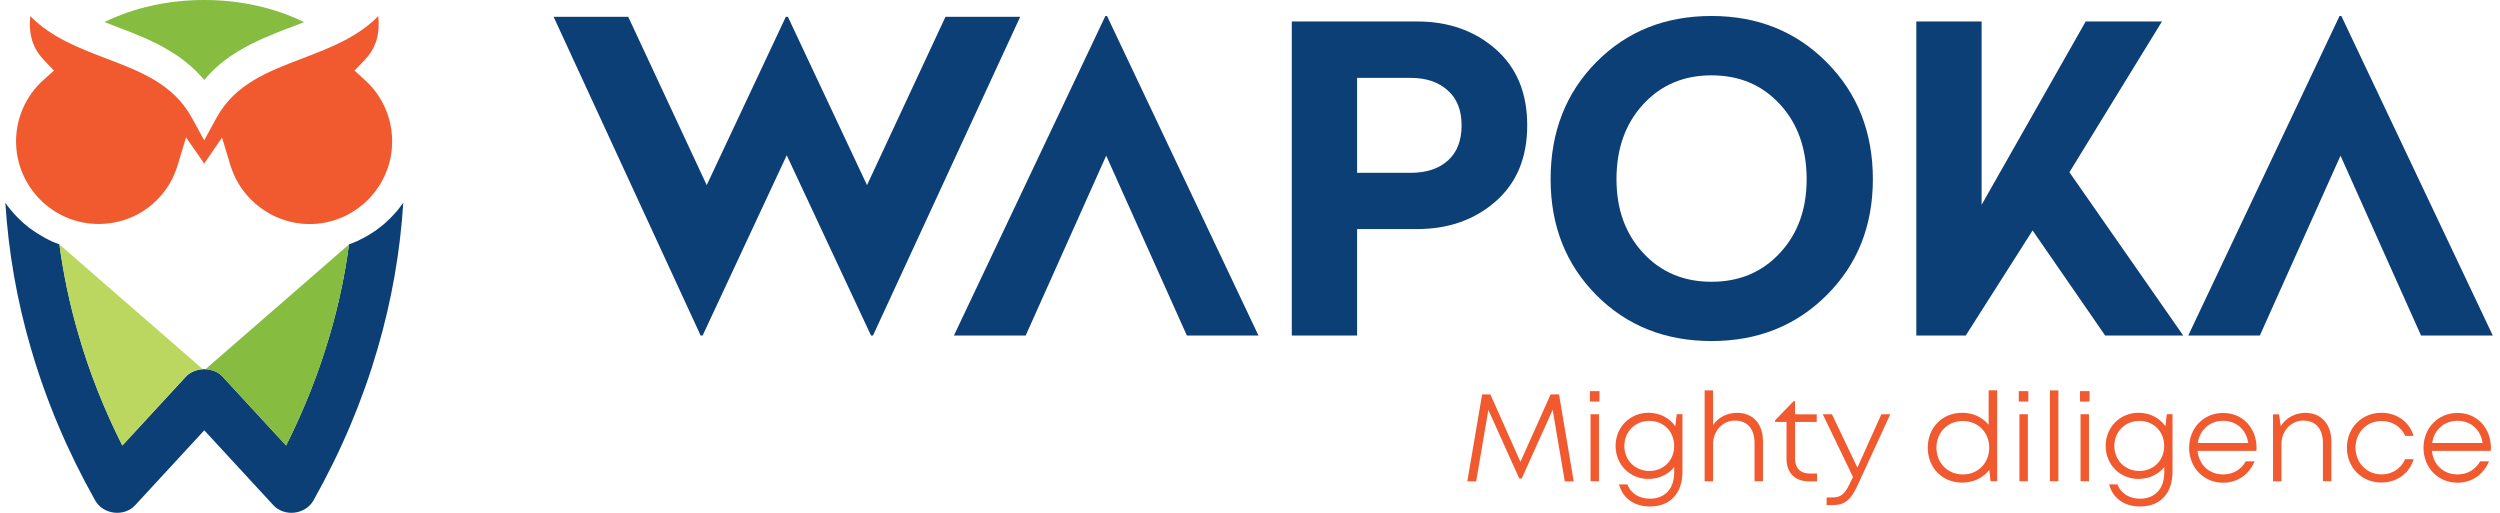 <svg width="234" height="48" viewBox="0 0 234 48" fill="none" xmlns="http://www.w3.org/2000/svg">
<path fill-rule="evenodd" clip-rule="evenodd" d="M95.49 1.573L81.711 31.407H81.528L73.638 14.534L65.765 31.407H65.581L51.817 1.573H58.802L66.148 17.327L73.554 1.573H73.746L81.152 17.327L88.498 1.573H95.49Z" fill="#0C3F76"/>
<path fill-rule="evenodd" clip-rule="evenodd" d="M132.654 2.01C135.58 2.01 138.031 2.877 139.999 4.604C141.968 6.33 142.948 8.709 142.948 11.732C142.948 14.741 141.968 17.119 139.999 18.846C138.031 20.572 135.58 21.439 132.654 21.439H127.024V31.407H120.912V2.01H132.654ZM132.049 7.29H127.024V16.175H132.049C133.52 16.175 134.676 15.792 135.526 15.024C136.376 14.257 136.805 13.167 136.805 11.732C136.805 10.313 136.369 9.216 135.503 8.456C134.638 7.681 133.489 7.29 132.049 7.29Z" fill="#0C3F76"/>
<path fill-rule="evenodd" clip-rule="evenodd" d="M160.196 1.496C164.515 1.496 168.108 2.939 170.98 5.832C173.852 8.725 175.3 12.362 175.3 16.767C175.3 21.14 173.86 24.755 170.98 27.624C168.108 30.494 164.508 31.922 160.196 31.922C155.868 31.922 152.268 30.487 149.419 27.624C146.57 24.755 145.137 21.14 145.137 16.767C145.137 12.339 146.57 8.686 149.419 5.809C152.268 2.931 155.86 1.496 160.196 1.496ZM166.614 9.776C164.952 7.957 162.815 7.052 160.196 7.052C157.591 7.052 155.455 7.957 153.792 9.776C152.13 11.587 151.303 13.92 151.303 16.774C151.303 19.575 152.13 21.877 153.792 23.665C155.455 25.476 157.591 26.374 160.196 26.374C162.815 26.374 164.952 25.468 166.614 23.665C168.276 21.869 169.103 19.575 169.103 16.774C169.096 13.92 168.276 11.579 166.614 9.776Z" fill="#0C3F76"/>
<path fill-rule="evenodd" clip-rule="evenodd" d="M202.36 2.01L193.697 16.122L204.351 31.407H197.044L190.251 21.57L183.993 31.407H179.367V2.01H185.479V19.168L195.221 2.01H202.36Z" fill="#0C3F76"/>
<path fill-rule="evenodd" clip-rule="evenodd" d="M103.617 1.496L117.794 31.407H111.092L103.54 14.572L96.004 31.407H89.286L103.464 1.496H103.617Z" fill="#0C3F76"/>
<path fill-rule="evenodd" clip-rule="evenodd" d="M219.15 1.496L233.327 31.407H226.61L219.073 14.572L211.521 31.407H204.819L218.981 1.496H219.15Z" fill="#0C3F76"/>
<path d="M19.51 35.029C19.54 35.037 19.578 35.037 19.608 35.044C19.57 35.037 19.54 35.037 19.51 35.029Z" fill="#86BC40"/>
<path d="M11.445 42.142C9.722 38.72 8.358 35.244 7.332 31.707C8.351 35.244 9.722 38.72 11.445 42.142Z" fill="#0972CE"/>
<path d="M18.721 35.029C18.69 35.037 18.652 35.037 18.622 35.044C18.652 35.037 18.683 35.037 18.721 35.029Z" fill="#BCD75F"/>
<path d="M28.97 20.972C25.592 20.972 22.551 18.716 21.571 15.485L20.782 12.876L19.242 15.124C19.196 15.186 19.158 15.255 19.112 15.316C19.066 15.239 19.013 15.171 18.967 15.094L17.412 12.861L16.631 15.462C15.643 18.754 12.671 20.964 9.232 20.964C4.973 20.964 1.503 17.488 1.503 13.221C1.503 11.042 2.43 8.963 4.039 7.512L5.05 6.607L4.115 5.625C3.633 5.118 3.296 4.596 3.089 4.021C2.821 3.292 2.737 2.463 2.836 1.512C4.805 3.514 7.409 4.504 9.936 5.471C13.176 6.707 16.24 7.873 17.963 11.034L19.112 13.137L20.261 11.034C21.992 7.873 25.056 6.707 28.296 5.471C30.823 4.504 33.435 3.514 35.403 1.512C35.503 2.463 35.419 3.292 35.151 4.021C34.936 4.604 34.599 5.134 34.117 5.632L33.182 6.607L34.186 7.52C35.786 8.97 36.706 11.05 36.706 13.229C36.706 17.495 33.236 20.972 28.97 20.972Z" fill="#F15A2F"/>
<path d="M18.944 7.282L18.407 6.707L17.84 6.177L17.258 5.701L16.661 5.256L16.041 4.857L15.42 4.489L14.792 4.144L14.149 3.837L13.521 3.545L12.87 3.277L12.249 3.016L11.606 2.77L10.978 2.532L10.373 2.294L9.783 2.064C12.556 0.706 15.765 0 19.12 0C22.482 0 25.691 0.714 28.464 2.072L27.254 2.54L26.633 2.77L26.005 3.016L25.37 3.284L24.734 3.545L24.09 3.844L23.462 4.144L22.827 4.489L22.206 4.85L21.594 5.241L20.988 5.686L20.414 6.154L19.855 6.676L19.319 7.251L19.127 7.489L18.944 7.282Z" fill="#86BC40"/>
<path d="M37.701 19.038L37.54 19.245L37.395 19.445L37.234 19.652L37.066 19.851L36.897 20.035L36.721 20.22L36.545 20.404L36.368 20.58L36.185 20.749L36.001 20.918L35.802 21.087L35.595 21.248L35.396 21.401L35.189 21.562L34.974 21.701L34.76 21.839L34.545 21.977L34.323 22.107L34.109 22.23L33.871 22.345L33.649 22.46L33.42 22.575L33.175 22.675L32.929 22.775L32.7 22.859L32.669 22.867C32.286 25.721 31.696 28.515 30.892 31.262C29.866 34.799 28.495 38.275 26.779 41.697L20.828 35.244C20.506 34.899 20.077 34.684 19.61 34.6C19.579 34.592 19.541 34.592 19.51 34.584C19.25 34.546 18.982 34.546 18.721 34.584C18.691 34.592 18.652 34.592 18.622 34.6C18.155 34.692 17.718 34.907 17.404 35.244L11.453 41.697C9.729 38.275 8.351 34.799 7.34 31.262C6.536 28.515 5.946 25.714 5.563 22.867L5.532 22.859L5.287 22.767L5.057 22.675L4.812 22.575L4.582 22.46L4.36 22.345L4.13 22.222L3.908 22.092L3.694 21.961L3.472 21.831L3.265 21.693L3.051 21.547L2.844 21.401L2.637 21.248L2.438 21.079L2.239 20.918L2.055 20.749L1.871 20.573L1.687 20.396L1.511 20.22L1.343 20.035L1.174 19.836L1.006 19.652L0.845 19.445L0.684 19.245L0.546 19.038L0.5 18.969C0.791 23.573 1.58 28.108 2.882 32.566C4.299 37.454 6.306 42.219 8.91 46.846C9.668 48.174 11.629 48.404 12.655 47.284L19.12 40.278L25.584 47.284C26.618 48.404 28.579 48.174 29.337 46.846C31.941 42.219 33.948 37.462 35.365 32.566C36.66 28.108 37.456 23.581 37.747 18.976L37.701 19.038Z" fill="#0C3F76"/>
<path d="M20.828 35.245L26.78 41.706C28.495 38.283 29.866 34.807 30.893 31.27C31.697 28.523 32.287 25.722 32.67 22.875L19.227 34.562C19.32 34.562 19.411 34.585 19.503 34.592C19.534 34.6 19.572 34.6 19.603 34.608C20.078 34.692 20.507 34.907 20.828 35.245Z" fill="#86BC40"/>
<path d="M11.446 41.706L17.397 35.245C17.711 34.907 18.148 34.692 18.615 34.608C18.645 34.6 18.684 34.6 18.714 34.592C18.806 34.577 18.898 34.562 18.99 34.562L5.556 22.875C5.939 25.729 6.528 28.523 7.333 31.27C8.359 34.807 9.722 38.283 11.446 41.706Z" fill="#BCD75F"/>
<path d="M146.463 45.043L145.329 38.359L142.434 44.79H142.204L139.309 38.367L138.168 45.051H137.34L138.727 36.917H139.5L142.311 43.232L145.137 36.917H145.926L147.297 45.051H146.463V45.043Z" fill="#F15A2F"/>
<path d="M148.814 36.61H149.71V37.584H148.814V36.61ZM148.875 38.774H149.664V45.043H148.875V38.774Z" fill="#F15A2F"/>
<path d="M157.477 38.774V44.153C157.477 46.179 156.328 47.407 154.444 47.407C152.95 47.407 151.893 46.639 151.541 45.342H152.33C152.636 46.202 153.456 46.678 154.444 46.678C155.807 46.678 156.703 45.764 156.703 44.245V43.723C156.144 44.406 155.286 44.828 154.29 44.828C152.552 44.828 151.219 43.485 151.219 41.736C151.219 39.986 152.559 38.636 154.29 38.636C155.355 38.636 156.259 39.119 156.81 39.894L156.94 38.766H157.477V38.774ZM156.703 41.743C156.703 40.393 155.723 39.395 154.382 39.395C153.034 39.395 152.039 40.408 152.039 41.743C152.039 43.071 153.042 44.084 154.382 44.084C155.723 44.076 156.703 43.086 156.703 41.743Z" fill="#F15A2F"/>
<path d="M165.014 41.298V45.043H164.225V41.483C164.225 40.14 163.559 39.365 162.387 39.365C161.246 39.365 160.342 40.332 160.342 41.552V45.051H159.553V36.541H160.342V39.787C160.817 39.081 161.629 38.643 162.586 38.643C164.08 38.636 165.014 39.672 165.014 41.298Z" fill="#F15A2F"/>
<path d="M170.076 44.314V45.051H169.295C168.008 45.051 167.219 44.253 167.219 42.948V39.495H166.147V39.342L167.878 37.554H168.016V38.782H170.046V39.495H168.016V42.925C168.016 43.815 168.506 44.322 169.402 44.322H170.076V44.314Z" fill="#F15A2F"/>
<path d="M176.931 38.774L173.883 45.396C173.232 46.823 172.65 47.276 171.531 47.276H170.972V46.562H171.462C172.305 46.562 172.642 46.301 173.163 45.219L173.439 44.644L170.612 38.774H171.47L173.852 43.769L176.096 38.774H176.931Z" fill="#F15A2F"/>
<path d="M186.934 36.541V45.043H186.313L186.199 43.976C185.624 44.721 184.72 45.173 183.656 45.173C181.787 45.173 180.439 43.769 180.439 41.905C180.439 40.032 181.787 38.636 183.656 38.636C184.682 38.636 185.563 39.065 186.137 39.756V36.533H186.934V36.541ZM186.191 41.905C186.191 40.47 185.142 39.403 183.717 39.403C182.3 39.403 181.251 40.47 181.251 41.905C181.251 43.34 182.3 44.406 183.717 44.406C185.149 44.414 186.191 43.332 186.191 41.905Z" fill="#F15A2F"/>
<path d="M188.956 36.61H189.852V37.584H188.956V36.61ZM189.018 38.774H189.806V45.043H189.018V38.774Z" fill="#F15A2F"/>
<path d="M191.874 36.541H192.663V45.043H191.874V36.541Z" fill="#F15A2F"/>
<path d="M194.686 36.61H195.582V37.584H194.686V36.61ZM194.739 38.774H195.528V45.043H194.739V38.774Z" fill="#F15A2F"/>
<path d="M203.348 38.774V44.153C203.348 46.179 202.199 47.407 200.315 47.407C198.822 47.407 197.765 46.639 197.412 45.342H198.201C198.508 46.202 199.327 46.678 200.315 46.678C201.678 46.678 202.575 45.764 202.575 44.245V43.723C202.016 44.406 201.158 44.828 200.162 44.828C198.423 44.828 197.091 43.485 197.091 41.736C197.091 39.986 198.431 38.636 200.162 38.636C201.227 38.636 202.13 39.119 202.682 39.894L202.812 38.766H203.348V38.774ZM202.567 41.743C202.567 40.393 201.587 39.395 200.246 39.395C198.898 39.395 197.902 40.408 197.902 41.743C197.902 43.071 198.906 44.084 200.246 44.084C201.587 44.076 202.567 43.086 202.567 41.743Z" fill="#F15A2F"/>
<path d="M211.199 42.204H205.692C205.822 43.508 206.779 44.406 208.081 44.406C209.024 44.406 209.782 43.946 210.203 43.178H211.038C210.486 44.452 209.414 45.181 208.081 45.181C206.274 45.181 204.903 43.777 204.903 41.912C204.903 40.055 206.274 38.651 208.081 38.651C209.95 38.651 211.214 40.101 211.214 41.92C211.214 42.004 211.206 42.104 211.199 42.204ZM205.715 41.467H210.433C210.257 40.201 209.315 39.388 208.089 39.388C206.825 39.388 205.891 40.232 205.715 41.467Z" fill="#F15A2F"/>
<path d="M218.215 41.298V45.043H217.426V41.483C217.426 40.14 216.759 39.365 215.588 39.365C214.446 39.365 213.543 40.331 213.543 41.552V45.051H212.754V38.782H213.32L213.481 39.886C213.949 39.127 214.791 38.643 215.787 38.643C217.28 38.636 218.215 39.741 218.215 41.298Z" fill="#F15A2F"/>
<path d="M219.67 41.905C219.67 40.032 221.064 38.636 222.91 38.636C224.365 38.636 225.514 39.495 225.913 40.8H225.131C224.741 39.933 223.906 39.403 222.91 39.403C221.516 39.403 220.474 40.485 220.474 41.905C220.474 43.316 221.531 44.406 222.91 44.406C223.898 44.406 224.718 43.884 225.124 42.979H225.92C225.514 44.314 224.342 45.166 222.902 45.166C221.072 45.173 219.67 43.769 219.67 41.905Z" fill="#F15A2F"/>
<path d="M233.136 42.204H227.629C227.759 43.508 228.716 44.406 230.018 44.406C230.96 44.406 231.719 43.945 232.14 43.178H232.975C232.423 44.452 231.351 45.181 230.018 45.181C228.211 45.181 226.84 43.777 226.84 41.912C226.84 40.055 228.211 38.651 230.018 38.651C231.887 38.651 233.151 40.101 233.151 41.92C233.151 42.004 233.143 42.104 233.136 42.204ZM227.651 41.467H232.37C232.193 40.201 231.251 39.387 230.026 39.387C228.762 39.387 227.828 40.231 227.651 41.467Z" fill="#F15A2F"/>
</svg>
